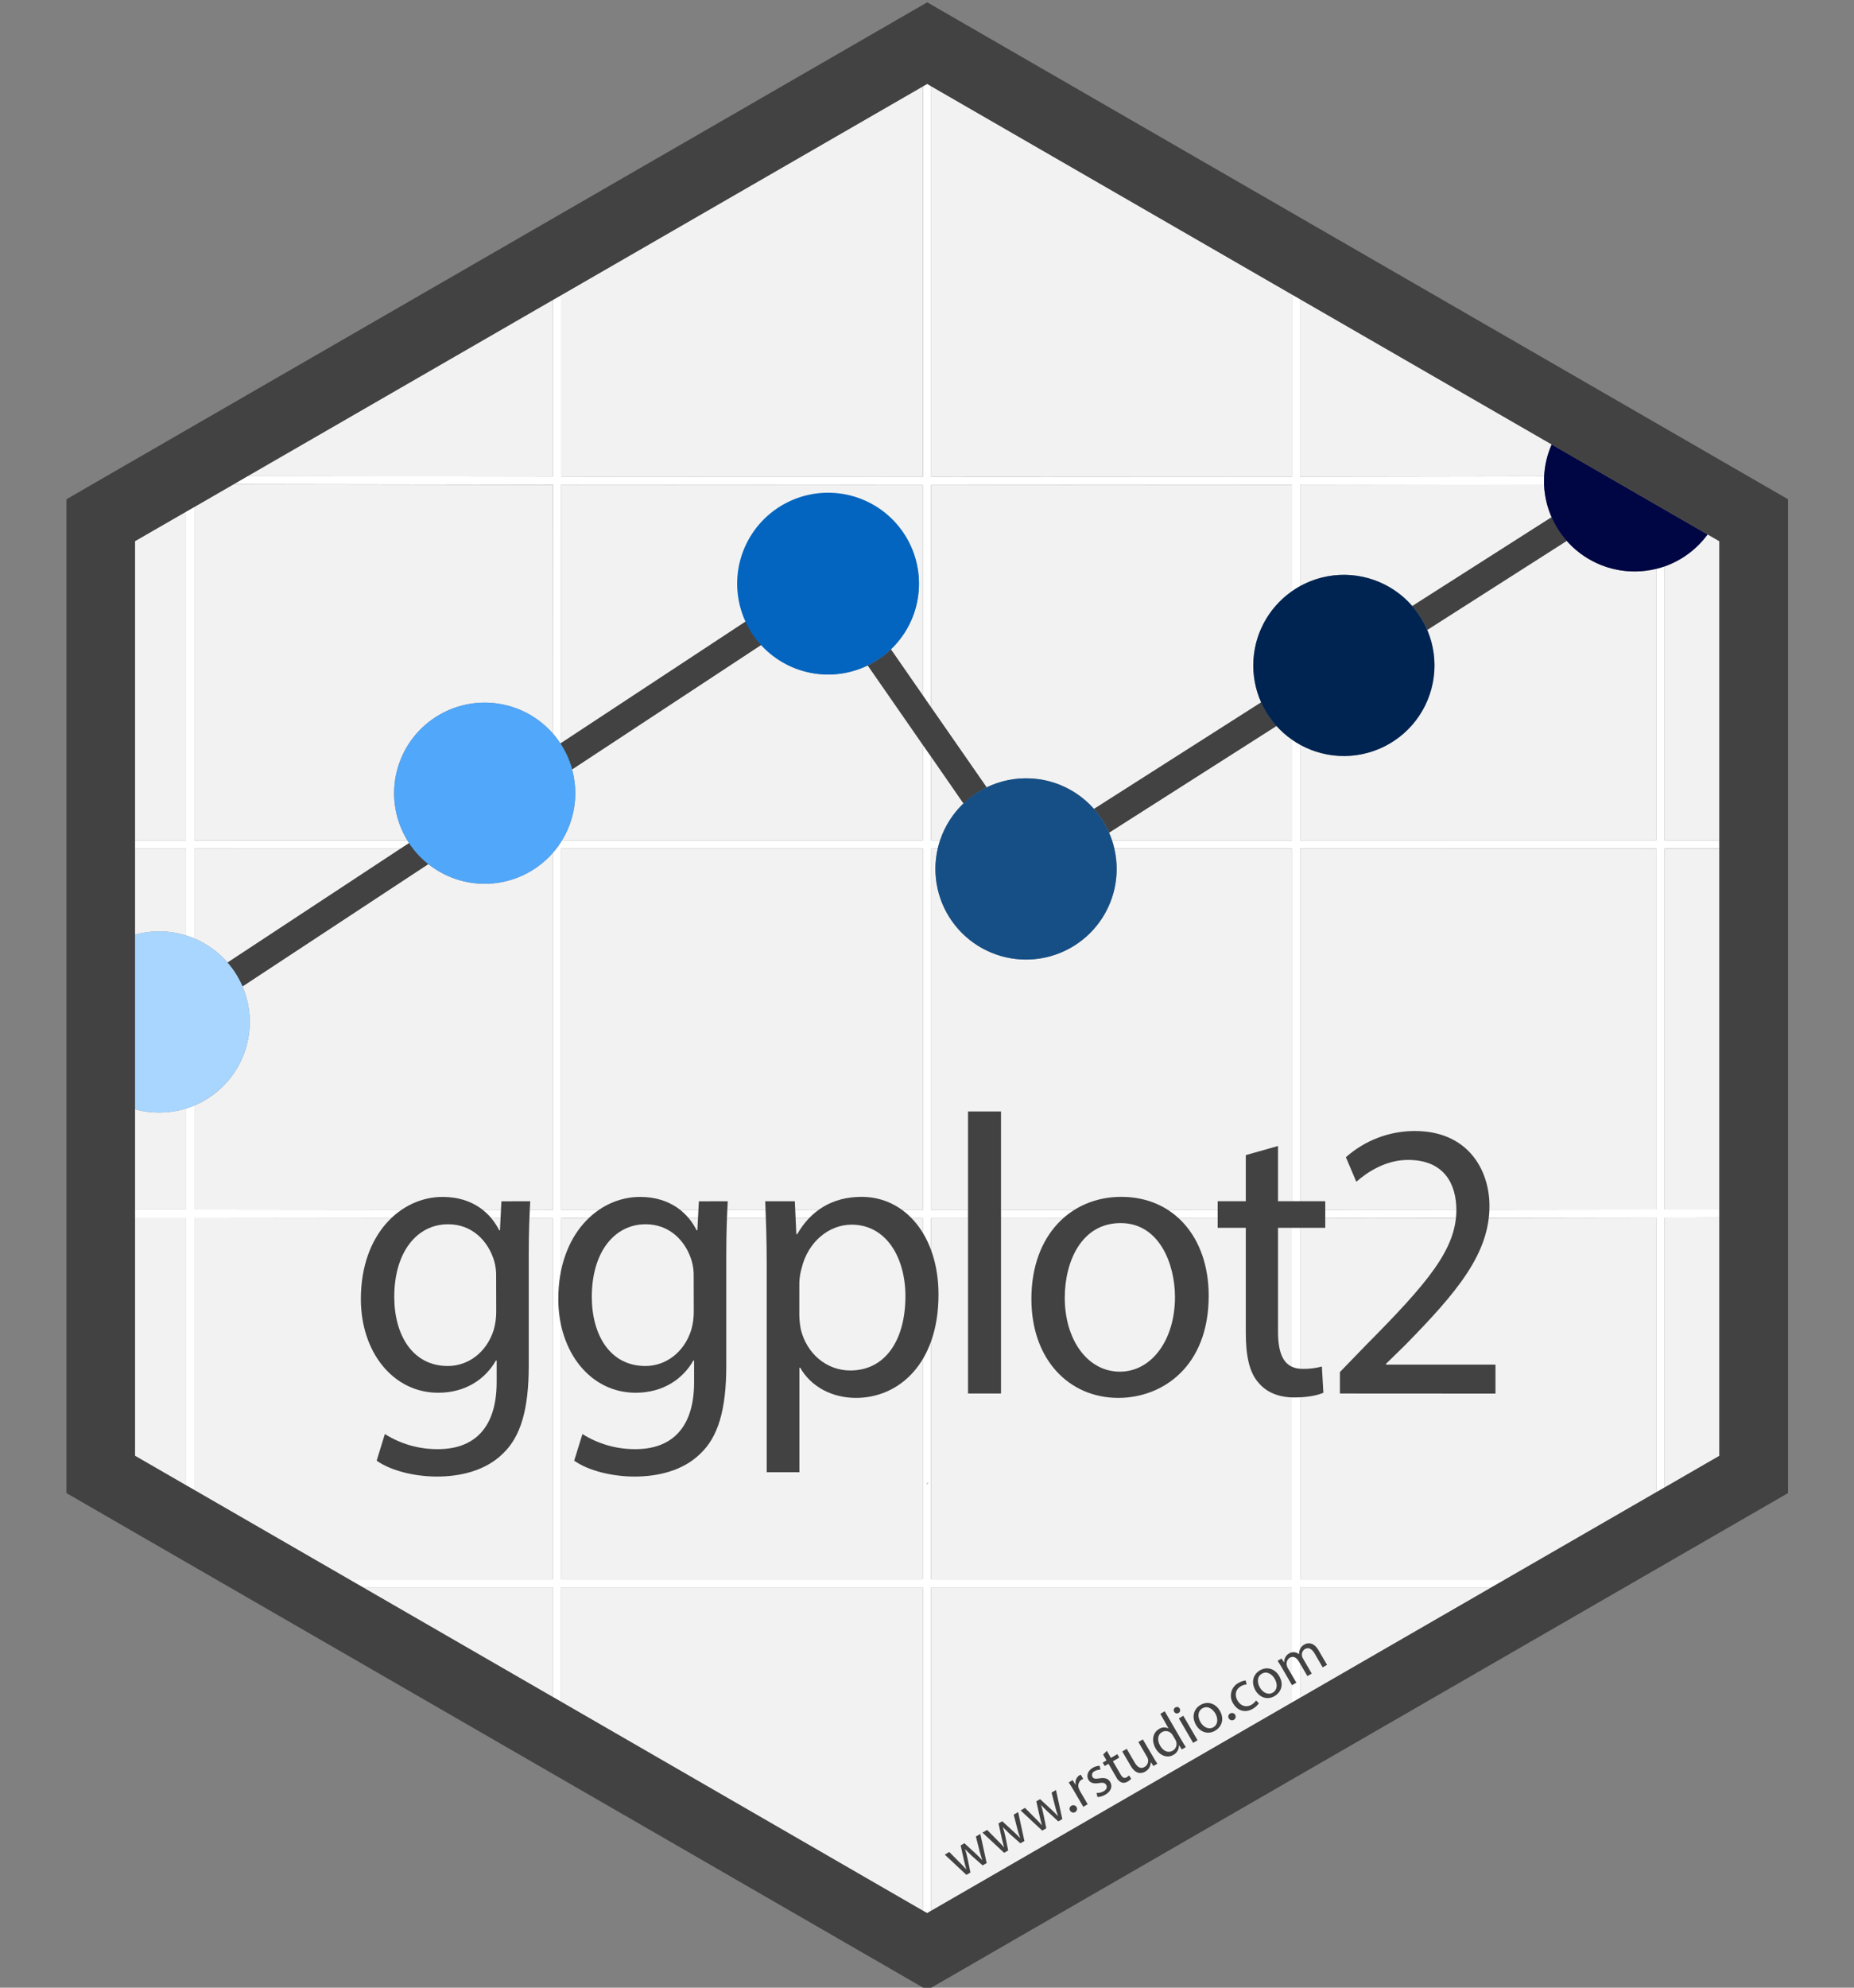 <svg width="84" height="90" viewBox="0 0 84 90" fill="none" xmlns="http://www.w3.org/2000/svg">
<rect x="0" y="0" width="84" height="90" fill="#808080" stroke="none"/>
<g clip-path="url(#clip0)">
<path d="M75.416 25.648V38.052H77.899V24.501L77.368 24.195C76.879 24.865 76.199 25.372 75.416 25.648V25.648Z" fill="#F2F2F2"/>
<path d="M69.964 21.565C69.989 21.067 70.105 20.579 70.306 20.123L58.906 13.547V21.583C62.597 21.578 66.283 21.572 69.964 21.565Z" fill="#F2F2F2"/>
<path d="M70.984 24.492L64.666 28.522C65.001 29.308 65.082 30.178 64.898 31.012C64.714 31.845 64.275 32.601 63.641 33.173C63.006 33.745 62.209 34.105 61.361 34.203C60.512 34.301 59.654 34.132 58.906 33.72V38.048H75.046V25.759C74.317 25.938 73.553 25.915 72.837 25.69C72.121 25.466 71.48 25.049 70.984 24.486V24.492Z" fill="#F2F2F2"/>
<path d="M46.491 43.444C45.873 43.445 45.263 43.306 44.706 43.038C44.15 42.77 43.661 42.38 43.276 41.897C42.891 41.414 42.62 40.85 42.484 40.248C42.347 39.646 42.349 39.02 42.488 38.419H42.183V54.793C47.632 54.793 53.081 54.791 58.53 54.786V38.42H50.489C50.559 38.723 50.595 39.033 50.595 39.344C50.595 40.431 50.163 41.474 49.393 42.243C48.623 43.013 47.579 43.444 46.491 43.444V43.444Z" fill="#F2F2F2"/>
<path d="M18.455 38.05C17.92 37.172 17.735 36.126 17.935 35.118C18.135 34.11 18.706 33.214 19.536 32.607C20.366 32 21.394 31.726 22.416 31.84C23.438 31.954 24.38 32.447 25.055 33.221V21.956C20.219 21.952 15.393 21.944 10.579 21.934L8.805 22.957V38.052L18.455 38.05Z" fill="#F2F2F2"/>
<path d="M58.534 21.582V13.332L42.188 3.9V21.591C47.637 21.591 53.086 21.588 58.534 21.582Z" fill="#F2F2F2"/>
<path d="M25.056 13.577L11.22 21.562C15.82 21.572 20.432 21.579 25.056 21.583V13.577Z" fill="#F2F2F2"/>
<path d="M41.814 21.592V3.911L25.427 13.364V21.582C30.881 21.588 36.344 21.592 41.814 21.592Z" fill="#F2F2F2"/>
<path d="M46.49 35.241C47.072 35.24 47.648 35.363 48.179 35.602C48.71 35.842 49.184 36.192 49.568 36.629L57.145 31.801C56.757 30.932 56.683 29.955 56.937 29.038C57.191 28.12 57.757 27.32 58.537 26.774V21.956C53.091 21.962 47.642 21.966 42.19 21.966V32.032L44.705 35.654C45.261 35.383 45.871 35.242 46.49 35.241Z" fill="#F2F2F2"/>
<path d="M63.988 27.441L70.299 23.419C70.094 22.95 69.979 22.446 69.96 21.935C66.28 21.941 62.596 21.946 58.906 21.951V26.538C59.728 26.084 60.681 25.926 61.606 26.09C62.531 26.254 63.372 26.73 63.988 27.439V27.441Z" fill="#F2F2F2"/>
<path d="M8.805 38.422V42.493C9.383 42.737 9.897 43.11 10.308 43.584L18.157 38.42L8.805 38.422Z" fill="#F2F2F2"/>
<path d="M75.416 54.766H77.899V38.432H75.416V54.766Z" fill="#F2F2F2"/>
<path d="M8.432 23.169L6.117 24.501V38.052H8.432V23.169Z" fill="#F2F2F2"/>
<path d="M33.423 26.439C33.423 25.76 33.592 25.092 33.913 24.495C34.235 23.897 34.7 23.389 35.267 23.015C35.833 22.641 36.484 22.414 37.16 22.353C37.836 22.292 38.517 22.4 39.141 22.667C39.766 22.933 40.314 23.351 40.737 23.881C41.161 24.411 41.446 25.038 41.567 25.706C41.688 26.374 41.642 27.061 41.432 27.706C41.222 28.351 40.855 28.934 40.364 29.403L41.816 31.494V21.964H41.518C36.15 21.964 30.787 21.961 25.429 21.955V33.639L33.793 28.135C33.549 27.602 33.423 27.024 33.423 26.439V26.439Z" fill="#F2F2F2"/>
<path d="M43.655 36.381L42.186 34.26V38.045H42.594C42.806 37.413 43.171 36.841 43.655 36.381V36.381Z" fill="#F2F2F2"/>
<path d="M37.528 30.54C36.956 30.541 36.39 30.422 35.867 30.191C35.344 29.959 34.875 29.621 34.491 29.198L25.92 34.837C26.015 35.188 26.063 35.55 26.064 35.913C26.065 36.667 25.858 37.406 25.464 38.049H41.811V33.73L39.313 30.134C38.756 30.402 38.146 30.541 37.528 30.54V30.54Z" fill="#F2F2F2"/>
<path d="M21.959 40.016C21.032 40.017 20.131 39.703 19.406 39.125L10.986 44.664C11.199 45.161 11.31 45.695 11.315 46.235C11.32 46.776 11.219 47.312 11.016 47.812C10.813 48.313 10.514 48.77 10.134 49.155C9.755 49.54 9.303 49.846 8.805 50.056V54.769C14.21 54.777 19.626 54.783 25.055 54.787V38.609C24.67 39.052 24.195 39.406 23.66 39.649C23.126 39.892 22.546 40.017 21.959 40.016V40.016Z" fill="#F2F2F2"/>
<path d="M57.835 32.869L50.251 37.7C50.301 37.814 50.345 37.929 50.384 38.047H58.533V33.486C58.278 33.308 58.044 33.101 57.835 32.869V32.869Z" fill="#F2F2F2"/>
<path d="M58.906 55.156V71.507H68.213L75.046 67.566V55.139C69.677 55.15 64.297 55.156 58.906 55.156Z" fill="#F2F2F2"/>
<path d="M58.906 76.876L67.57 71.878H58.906V76.876Z" fill="#F2F2F2"/>
<path d="M41.814 54.793V38.419H25.427V54.787C30.885 54.79 36.347 54.792 41.814 54.793Z" fill="#F2F2F2"/>
<path d="M42.186 71.878V86.522L58.534 77.09V71.878H42.186Z" fill="#F2F2F2"/>
<path d="M25.427 71.878V77.057L41.814 86.512V71.878H25.427Z" fill="#F2F2F2"/>
<path d="M41.564 55.163C36.182 55.163 30.804 55.162 25.429 55.158V71.507H41.814V55.163H41.564Z" fill="#F2F2F2"/>
<path d="M75.416 55.137V67.353L77.899 65.92V55.134L75.416 55.137Z" fill="#F2F2F2"/>
<path d="M42.186 71.507H58.533V55.155C53.087 55.16 47.639 55.162 42.186 55.162V71.507Z" fill="#F2F2F2"/>
<path d="M58.906 38.42V54.786C64.295 54.782 69.675 54.776 75.046 54.767V38.424L58.906 38.42Z" fill="#F2F2F2"/>
<path d="M8.432 50.19C7.68 50.424 6.876 50.436 6.117 50.227V54.763H8.432V50.19Z" fill="#F2F2F2"/>
<path d="M6.117 55.135V65.918L8.432 67.253V55.138L6.117 55.135Z" fill="#F2F2F2"/>
<path d="M8.432 42.358V38.424H6.117V42.321C6.876 42.111 7.68 42.124 8.432 42.358Z" fill="#F2F2F2"/>
<path d="M16.449 71.878L25.055 76.843V71.878H16.449Z" fill="#F2F2F2"/>
<path d="M25.055 55.155C19.628 55.151 14.212 55.145 8.805 55.137V67.467L15.805 71.506H25.055V55.155Z" fill="#F2F2F2"/>
<path d="M25.056 33.221C25.177 33.36 25.289 33.507 25.39 33.662L25.427 33.637V21.955C30.783 21.96 36.146 21.963 41.516 21.963H41.815V31.494L42.186 32.029V21.963C47.635 21.963 53.084 21.96 58.533 21.954V26.774C58.653 26.689 58.777 26.611 58.904 26.54V21.955C62.593 21.955 66.278 21.95 69.959 21.939C69.959 21.886 69.959 21.833 69.959 21.78C69.959 21.709 69.959 21.638 69.967 21.568C66.287 21.574 62.601 21.58 58.909 21.585V13.546L58.537 13.334V21.584C53.092 21.59 47.643 21.593 42.19 21.593V3.9L42.013 3.794L41.819 3.906V21.591C36.351 21.591 30.888 21.588 25.432 21.583V13.363L25.06 13.576V21.578C20.439 21.574 15.827 21.567 11.225 21.557L10.588 21.927C15.4 21.937 20.226 21.945 25.064 21.95L25.056 33.221Z" fill="white"/>
<path d="M8.433 42.358C8.559 42.397 8.683 42.443 8.804 42.494V38.423H18.156L18.533 38.175C18.506 38.135 18.48 38.093 18.454 38.052H8.804V22.955L8.433 23.167V38.053H6.117V38.424H8.433V42.358Z" fill="white"/>
<path d="M77.899 55.133V54.762H75.416V38.423H77.899V38.052H75.416V25.648C75.294 25.691 75.171 25.728 75.045 25.755V38.048H58.905V33.719C58.777 33.648 58.653 33.571 58.533 33.487V38.048H50.384C50.425 38.17 50.459 38.293 50.49 38.419H58.535V54.785C53.09 54.79 47.641 54.792 42.188 54.792V38.418H42.487C42.517 38.292 42.551 38.168 42.593 38.047H42.183V34.259L41.812 33.729V38.05H25.465C25.344 38.247 25.208 38.433 25.056 38.607V54.785C19.629 54.781 14.212 54.775 8.806 54.767V50.055C8.685 50.106 8.561 50.151 8.434 50.191V54.766H6.118V55.138H8.434V67.253L8.806 67.465V55.139C14.21 55.147 19.627 55.153 25.056 55.157V71.506H15.804L16.448 71.877H25.055V76.842L25.427 77.054V71.877H41.814V86.515L42.008 86.621L42.185 86.515V71.877H58.532V77.089L58.904 76.877V71.877H67.567L68.211 71.506H58.905V55.154C64.294 55.15 69.674 55.144 75.045 55.135V67.564L75.416 67.352V55.136L77.899 55.133ZM25.427 38.419H41.814V54.792C36.348 54.792 30.885 54.79 25.427 54.786V38.419ZM25.427 71.506V55.154C30.8 55.154 36.178 55.156 41.561 55.16H41.812V71.506H25.427ZM41.956 67.236C41.98 67.205 42.005 67.173 42.028 67.141H42.062C42.024 67.173 41.99 67.205 41.956 67.236ZM58.53 71.506H42.183V55.163C47.632 55.163 53.081 55.161 58.53 55.157V71.506ZM58.901 54.785V38.419H75.041V54.766C69.674 54.775 64.296 54.781 58.905 54.785H58.901Z" fill="white"/>
<path d="M41.957 67.236C41.988 67.205 42.022 67.173 42.056 67.142H42.029C42.009 67.173 41.984 67.205 41.957 67.236Z" fill="#E6B35A"/>
<path d="M18.534 38.173L18.157 38.421L10.308 43.586C10.59 43.907 10.819 44.27 10.986 44.663L19.406 39.124C19.067 38.855 18.773 38.534 18.534 38.173V38.173Z" fill="#424242"/>
<path d="M50.251 37.7L57.835 32.869C57.55 32.551 57.316 32.191 57.142 31.801L49.565 36.628C49.848 36.947 50.079 37.309 50.251 37.7V37.7Z" fill="#424242"/>
<path d="M64.666 28.519L70.984 24.488C70.702 24.169 70.471 23.809 70.298 23.42L63.988 27.441C64.269 27.763 64.497 28.126 64.666 28.519V28.519Z" fill="#424242"/>
<path d="M44.701 35.65L42.186 32.032L41.815 31.496L40.365 29.402C40.056 29.698 39.704 29.943 39.319 30.13L41.815 33.729L42.186 34.259L43.656 36.381C43.964 36.084 44.317 35.838 44.701 35.65V35.65Z" fill="#424242"/>
<path d="M25.921 34.837L34.491 29.198C34.204 28.883 33.968 28.525 33.791 28.138L25.427 33.642L25.39 33.666C25.628 34.026 25.807 34.421 25.921 34.837V34.837Z" fill="#424242"/>
<path d="M25.921 34.837C25.767 34.27 25.492 33.744 25.116 33.292C24.741 32.841 24.272 32.475 23.743 32.22C23.213 31.965 22.635 31.827 22.048 31.814C21.46 31.802 20.877 31.916 20.337 32.148C19.797 32.38 19.314 32.726 18.919 33.161C18.524 33.596 18.228 34.111 18.05 34.67C17.871 35.23 17.815 35.821 17.885 36.404C17.955 36.987 18.15 37.548 18.456 38.05C18.481 38.091 18.508 38.133 18.534 38.173C19.072 38.987 19.882 39.583 20.82 39.854C21.758 40.125 22.761 40.053 23.651 39.652C24.54 39.25 25.258 38.545 25.674 37.662C26.09 36.78 26.177 35.778 25.921 34.837V34.837Z" fill="#51A7F9"/>
<path d="M8.433 50.191C8.559 50.151 8.683 50.106 8.804 50.055C9.303 49.845 9.754 49.538 10.134 49.153C10.513 48.768 10.813 48.312 11.015 47.811C11.218 47.31 11.32 46.774 11.315 46.234C11.31 45.693 11.198 45.159 10.986 44.662C10.818 44.27 10.589 43.906 10.307 43.585C9.897 43.111 9.382 42.737 8.804 42.493C8.683 42.442 8.559 42.397 8.433 42.358C7.68 42.123 6.876 42.111 6.117 42.32V50.227C6.876 50.436 7.68 50.424 8.433 50.191V50.191Z" fill="#A8D6FF"/>
<path d="M41.638 26.438C41.641 25.489 41.316 24.568 40.717 23.832C40.119 23.095 39.284 22.587 38.354 22.395C37.424 22.203 36.456 22.337 35.614 22.776C34.772 23.214 34.108 23.93 33.733 24.802C33.358 25.674 33.297 26.648 33.558 27.561C33.82 28.473 34.389 29.266 35.169 29.808C35.949 30.349 36.892 30.604 37.839 30.53C38.786 30.456 39.678 30.058 40.364 29.402C40.766 29.02 41.086 28.56 41.305 28.051C41.524 27.541 41.637 26.992 41.638 26.438V26.438Z" fill="#0365C0"/>
<path d="M49.565 36.627C49.087 36.087 48.476 35.682 47.792 35.453C47.108 35.224 46.375 35.179 45.669 35.323C44.962 35.467 44.305 35.794 43.765 36.272C43.225 36.751 42.821 37.362 42.593 38.047C42.553 38.167 42.518 38.291 42.487 38.418C42.347 39.019 42.345 39.645 42.481 40.248C42.616 40.85 42.886 41.415 43.271 41.898C43.655 42.382 44.144 42.773 44.701 43.041C45.258 43.31 45.868 43.45 46.486 43.45C47.104 43.45 47.715 43.31 48.271 43.041C48.828 42.773 49.317 42.382 49.701 41.898C50.086 41.415 50.356 40.85 50.492 40.248C50.628 39.645 50.625 39.019 50.485 38.418C50.456 38.291 50.422 38.169 50.379 38.047C50.337 37.925 50.295 37.813 50.245 37.7C50.076 37.309 49.846 36.947 49.565 36.627V36.627Z" fill="#164F86"/>
<path d="M64.991 30.13C64.991 29.417 64.805 28.716 64.451 28.096C64.096 27.477 63.587 26.96 62.972 26.597C62.357 26.235 61.658 26.039 60.944 26.029C60.23 26.019 59.526 26.195 58.901 26.54C58.773 26.611 58.649 26.689 58.529 26.773C57.989 27.151 57.548 27.654 57.244 28.238C56.94 28.822 56.781 29.471 56.781 30.13C56.781 30.789 56.94 31.438 57.244 32.023C57.548 32.607 57.989 33.109 58.529 33.487C58.649 33.571 58.773 33.649 58.901 33.72C59.526 34.065 60.23 34.241 60.944 34.231C61.658 34.221 62.357 34.026 62.972 33.663C63.587 33.301 64.097 32.784 64.451 32.164C64.805 31.545 64.991 30.844 64.991 30.13V30.13Z" fill="#002452"/>
<path d="M69.956 21.778C69.956 21.831 69.956 21.884 69.956 21.937C69.98 22.545 70.139 23.14 70.422 23.679C70.705 24.218 71.104 24.687 71.591 25.053C72.078 25.418 72.64 25.671 73.237 25.793C73.834 25.914 74.45 25.901 75.041 25.755C75.168 25.724 75.291 25.687 75.413 25.649C76.196 25.374 76.877 24.869 77.368 24.2L70.302 20.124C70.1 20.579 69.984 21.068 69.96 21.566C69.96 21.638 69.956 21.707 69.956 21.778Z" fill="#000643"/>
<path d="M77.9 20.811L48.412 3.799L42.01 0.105L35.608 3.799L6.118 20.812L3.01 22.606V67.605L6.118 69.399L35.975 86.623L42.01 90.106L48.044 86.623L77.9 69.4L81.01 67.605V22.606L77.9 20.811ZM75.417 67.353L75.045 67.565L68.213 71.506L67.569 71.878L58.905 76.876L58.534 77.088L42.187 86.519L42.01 86.625L41.816 86.519L25.427 77.057L25.056 76.845L16.449 71.878L15.805 71.506L8.805 67.467L8.434 67.255L6.118 65.918V24.501L8.434 23.165L8.805 22.953L10.579 21.929L11.216 21.559L25.056 13.576L25.427 13.364L41.815 3.911L42.009 3.799L42.186 3.905L58.533 13.336L58.904 13.549L70.305 20.125L77.371 24.201L77.902 24.506V65.918L75.417 67.353Z" fill="#424242"/>
<path d="M24.024 54.391C23.99 55.02 23.956 55.722 23.956 56.782V61.837C23.956 63.835 23.583 65.058 22.789 65.813C21.99 66.605 20.835 66.857 19.799 66.857C18.814 66.857 17.727 66.605 17.065 66.138L17.437 64.932C18.158 65.387 18.995 65.624 19.848 65.616C21.377 65.616 22.502 64.767 22.502 62.576V61.604H22.468C22.009 62.413 21.126 63.062 19.852 63.062C17.814 63.062 16.35 61.227 16.35 58.819C16.35 55.868 18.167 54.195 20.052 54.195C21.479 54.195 22.26 54.987 22.617 55.707H22.651L22.718 54.394L24.024 54.391ZM22.479 57.826C22.487 57.583 22.459 57.341 22.394 57.107C22.122 56.189 21.392 55.433 20.305 55.433C18.878 55.433 17.863 56.706 17.863 58.721C17.863 60.43 18.678 61.851 20.292 61.851C21.209 61.851 22.041 61.24 22.364 60.233C22.445 59.957 22.485 59.671 22.483 59.384L22.479 57.826Z" fill="#424242"/>
<path d="M32.974 54.391C32.94 55.02 32.906 55.722 32.906 56.782V61.837C32.906 63.835 32.533 65.058 31.739 65.813C30.94 66.605 29.785 66.857 28.75 66.857C27.764 66.857 26.677 66.605 26.015 66.138L26.389 64.932C27.108 65.386 27.943 65.623 28.794 65.616C30.323 65.616 31.448 64.767 31.448 62.576V61.604H31.414C30.955 62.413 30.072 63.062 28.798 63.062C26.76 63.062 25.295 61.227 25.295 58.819C25.295 55.868 27.113 54.195 28.998 54.195C30.424 54.195 31.206 54.987 31.562 55.707H31.596L31.664 54.394L32.974 54.391ZM31.429 57.826C31.437 57.583 31.409 57.341 31.344 57.107C31.072 56.189 30.342 55.433 29.255 55.433C27.828 55.433 26.813 56.706 26.813 58.721C26.813 60.43 27.628 61.851 29.242 61.851C30.159 61.851 30.991 61.24 31.314 60.233C31.395 59.957 31.435 59.671 31.433 59.384L31.429 57.826Z" fill="#424242"/>
<path d="M34.738 57.232C34.738 56.117 34.703 55.217 34.669 54.391H36.012L36.08 55.883H36.118C36.73 54.822 37.697 54.192 39.04 54.192C41.027 54.192 42.521 55.973 42.521 58.617C42.521 61.748 40.717 63.295 38.785 63.295C37.697 63.295 36.747 62.791 36.254 61.928H36.219V66.66H34.738V57.232ZM36.215 59.553C36.219 59.771 36.242 59.987 36.284 60.201C36.556 61.298 37.452 62.054 38.526 62.054C40.105 62.054 41.022 60.687 41.022 58.69C41.022 56.945 40.156 55.451 38.581 55.451C37.562 55.451 36.61 56.226 36.322 57.413C36.261 57.623 36.225 57.841 36.216 58.061L36.215 59.553Z" fill="#424242"/>
<path d="M43.859 50.325H45.353V63.097H43.859V50.325Z" fill="#424242"/>
<path d="M54.763 58.672C54.763 61.892 52.657 63.295 50.67 63.295C48.441 63.295 46.73 61.568 46.73 58.816C46.73 55.901 48.535 54.192 50.806 54.192C53.167 54.192 54.763 56.009 54.763 58.672ZM48.242 58.762C48.242 60.671 49.278 62.108 50.738 62.108C52.165 62.108 53.235 60.687 53.235 58.726C53.235 57.25 52.538 55.38 50.772 55.38C49.006 55.38 48.242 57.107 48.242 58.762Z" fill="#424242"/>
<path d="M57.904 51.889V54.39H60.044V55.595H57.904V60.29C57.904 61.369 58.193 61.981 59.025 61.981C59.317 61.986 59.609 61.95 59.891 61.875L59.959 63.063C59.67 63.188 59.216 63.275 58.634 63.275C57.938 63.275 57.378 63.042 57.021 62.609C56.597 62.141 56.444 61.368 56.444 60.342V55.595H55.17V54.39H56.444V52.302L57.904 51.889Z" fill="#424242"/>
<path d="M60.708 63.097V62.126L61.875 60.92C64.695 58.079 65.968 56.572 65.985 54.804C65.985 53.617 65.442 52.52 63.794 52.52C62.792 52.52 61.96 53.06 61.451 53.509L60.979 52.398C61.839 51.632 62.952 51.209 64.104 51.211C66.482 51.211 67.484 52.938 67.484 54.61C67.484 56.769 66.007 58.515 63.68 60.889L62.797 61.752V61.788H67.756V63.101L60.708 63.097Z" fill="#424242"/>
<path d="M43.01 83.856L43.484 84.334C43.59 84.44 43.686 84.537 43.773 84.638H43.779C43.74 84.511 43.707 84.37 43.673 84.23L43.525 83.559L43.694 83.46L44.189 83.914C44.308 84.02 44.408 84.126 44.499 84.219H44.505C44.456 84.085 44.415 83.949 44.381 83.81L44.215 83.157L44.415 83.04L44.704 84.357L44.52 84.463L44.041 84.039C43.935 83.933 43.834 83.846 43.732 83.732H43.726C43.772 83.871 43.81 84.012 43.839 84.156L43.967 84.786L43.785 84.892L42.806 83.976L43.01 83.856Z" fill="#424242"/>
<path d="M44.725 82.858L45.199 83.337C45.305 83.443 45.4 83.539 45.488 83.641H45.494C45.454 83.514 45.422 83.373 45.388 83.233L45.24 82.561L45.409 82.463L45.904 82.918C46.023 83.024 46.123 83.124 46.214 83.222H46.22C46.171 83.088 46.13 82.951 46.095 82.813L45.929 82.165L46.129 82.048L46.414 83.358L46.231 83.464L45.752 83.04C45.646 82.933 45.545 82.847 45.442 82.732H45.437C45.483 82.871 45.521 83.013 45.55 83.156L45.678 83.787L45.494 83.893L44.514 82.979L44.725 82.858Z" fill="#424242"/>
<path d="M46.44 81.859L46.914 82.338C47.02 82.444 47.115 82.54 47.203 82.642H47.209C47.169 82.515 47.137 82.375 47.103 82.234L46.954 81.562L47.124 81.464L47.619 81.919C47.738 82.025 47.837 82.131 47.928 82.223H47.935C47.886 82.089 47.844 81.952 47.81 81.814L47.644 81.165L47.844 81.049L48.131 82.366L47.949 82.472L47.475 82.035C47.369 81.929 47.269 81.842 47.164 81.728C47.211 81.867 47.248 82.008 47.277 82.152L47.405 82.783L47.222 82.889L46.241 81.975L46.44 81.859Z" fill="#424242"/>
<path d="M48.486 81.99C48.474 81.972 48.465 81.951 48.462 81.93C48.458 81.909 48.458 81.886 48.463 81.865C48.468 81.844 48.477 81.824 48.49 81.807C48.504 81.79 48.52 81.775 48.539 81.765C48.567 81.746 48.6 81.737 48.633 81.737C48.667 81.738 48.7 81.749 48.727 81.768C48.755 81.787 48.776 81.814 48.788 81.845C48.799 81.877 48.802 81.911 48.794 81.943C48.786 81.976 48.769 82.005 48.744 82.028C48.72 82.051 48.689 82.066 48.656 82.071C48.622 82.076 48.589 82.07 48.558 82.056C48.528 82.042 48.503 82.018 48.486 81.99V81.99Z" fill="#424242"/>
<path d="M48.634 81.047C48.557 80.916 48.49 80.806 48.421 80.707L48.598 80.6L48.731 80.812L48.74 80.807C48.719 80.728 48.724 80.644 48.754 80.568C48.784 80.492 48.837 80.427 48.906 80.383C48.925 80.372 48.946 80.363 48.967 80.356L49.078 80.547C49.053 80.555 49.028 80.567 49.005 80.58C48.938 80.623 48.889 80.689 48.866 80.766C48.844 80.842 48.851 80.924 48.885 80.996C48.898 81.031 48.913 81.064 48.931 81.096L49.28 81.694L49.081 81.811L48.634 81.047Z" fill="#424242"/>
<path d="M49.681 81.183C49.792 81.188 49.902 81.162 50 81.109C50.146 81.023 50.173 80.91 50.118 80.819C50.064 80.727 49.975 80.703 49.794 80.735C49.553 80.779 49.395 80.724 49.317 80.592C49.211 80.412 49.273 80.182 49.51 80.043C49.605 79.987 49.713 79.957 49.823 79.953L49.858 80.129C49.766 80.127 49.674 80.151 49.594 80.197C49.57 80.207 49.548 80.222 49.53 80.24C49.512 80.259 49.498 80.281 49.488 80.306C49.479 80.33 49.475 80.356 49.477 80.382C49.478 80.408 49.485 80.434 49.497 80.457C49.55 80.548 49.641 80.55 49.815 80.522C50.05 80.484 50.204 80.522 50.301 80.687C50.414 80.881 50.343 81.111 50.079 81.261C49.972 81.326 49.849 81.363 49.724 81.367L49.681 81.183Z" fill="#424242"/>
<path d="M50.148 79.276L50.333 79.595L50.622 79.427L50.711 79.581L50.423 79.748L50.772 80.347C50.851 80.483 50.936 80.54 51.048 80.474C51.086 80.451 51.122 80.424 51.154 80.392L51.252 80.537C51.206 80.591 51.151 80.636 51.088 80.669C51.049 80.695 51.005 80.712 50.959 80.719C50.913 80.727 50.866 80.724 50.821 80.712C50.711 80.664 50.623 80.577 50.575 80.468L50.223 79.863L50.051 79.964L49.961 79.81L50.133 79.71L49.981 79.445L50.148 79.276Z" fill="#424242"/>
<path d="M52.252 79.561C52.319 79.675 52.38 79.773 52.437 79.858L52.259 79.964L52.142 79.79H52.137C52.138 79.876 52.115 79.961 52.072 80.036C52.029 80.111 51.966 80.172 51.89 80.214C51.716 80.32 51.452 80.341 51.225 79.951L50.847 79.303L51.049 79.185L51.403 79.795C51.525 80.007 51.673 80.113 51.856 80.007C51.894 79.986 51.927 79.957 51.954 79.922C51.98 79.888 51.999 79.848 52.01 79.806C52.021 79.764 52.023 79.72 52.017 79.677C52.011 79.634 51.996 79.593 51.973 79.555L51.577 78.876L51.779 78.758L52.252 79.561Z" fill="#424242"/>
<path d="M52.77 77.484L53.551 78.825C53.608 78.924 53.676 79.037 53.727 79.106L53.545 79.212L53.42 79.021H53.415C53.419 79.111 53.397 79.199 53.353 79.276C53.309 79.354 53.243 79.417 53.164 79.459C52.896 79.615 52.557 79.509 52.361 79.172C52.149 78.805 52.241 78.444 52.512 78.287C52.575 78.245 52.649 78.22 52.725 78.215C52.801 78.211 52.877 78.227 52.945 78.262L52.571 77.602L52.77 77.484ZM53.133 78.572C53.116 78.543 53.097 78.516 53.074 78.492C53.021 78.435 52.95 78.397 52.873 78.385C52.796 78.374 52.717 78.388 52.65 78.427C52.438 78.549 52.425 78.805 52.567 79.05C52.699 79.274 52.916 79.396 53.134 79.268C53.203 79.228 53.257 79.165 53.285 79.09C53.313 79.015 53.315 78.932 53.29 78.856C53.279 78.824 53.265 78.793 53.248 78.764L53.133 78.572Z" fill="#424242"/>
<path d="M53.45 77.365C53.469 77.398 53.474 77.438 53.465 77.475C53.455 77.512 53.431 77.543 53.397 77.563C53.364 77.582 53.325 77.587 53.288 77.577C53.25 77.567 53.219 77.543 53.199 77.51C53.189 77.494 53.183 77.475 53.18 77.456C53.177 77.437 53.178 77.418 53.183 77.399C53.188 77.38 53.197 77.363 53.209 77.348C53.221 77.332 53.236 77.32 53.252 77.311C53.269 77.3 53.287 77.293 53.306 77.291C53.325 77.288 53.345 77.289 53.363 77.294C53.382 77.299 53.399 77.308 53.414 77.32C53.429 77.332 53.441 77.348 53.45 77.365V77.365ZM54.057 78.915L53.411 77.806L53.612 77.688L54.258 78.797L54.057 78.915Z" fill="#424242"/>
<path d="M55.265 77.456C55.504 77.865 55.323 78.21 55.053 78.366C54.752 78.541 54.393 78.455 54.188 78.105C53.975 77.733 54.088 77.374 54.395 77.196C54.701 77.017 55.068 77.116 55.265 77.456ZM54.392 77.978C54.533 78.221 54.779 78.323 54.976 78.209C55.174 78.094 55.208 77.832 55.062 77.582C54.956 77.394 54.721 77.21 54.482 77.35C54.243 77.488 54.269 77.768 54.392 77.978Z" fill="#424242"/>
<path d="M55.676 77.813C55.664 77.795 55.656 77.775 55.652 77.753C55.648 77.732 55.649 77.71 55.654 77.689C55.659 77.668 55.668 77.648 55.681 77.63C55.694 77.613 55.711 77.599 55.73 77.588C55.757 77.57 55.79 77.561 55.823 77.562C55.856 77.562 55.889 77.573 55.916 77.592C55.943 77.611 55.964 77.638 55.976 77.669C55.987 77.7 55.99 77.734 55.982 77.766C55.974 77.799 55.957 77.828 55.933 77.85C55.908 77.873 55.878 77.888 55.845 77.893C55.812 77.898 55.779 77.893 55.748 77.879C55.718 77.864 55.693 77.841 55.676 77.813V77.813Z" fill="#424242"/>
<path d="M57.035 77.125C56.961 77.229 56.865 77.314 56.754 77.376C56.419 77.57 56.069 77.47 55.871 77.13C55.822 77.054 55.789 76.967 55.775 76.877C55.761 76.787 55.766 76.695 55.79 76.606C55.813 76.518 55.855 76.436 55.913 76.365C55.971 76.294 56.043 76.236 56.124 76.195C56.22 76.138 56.327 76.102 56.437 76.089L56.483 76.271C56.389 76.275 56.297 76.304 56.218 76.354C55.964 76.502 55.935 76.77 56.07 77.002C56.22 77.259 56.477 77.32 56.697 77.192C56.782 77.142 56.854 77.075 56.91 76.994L57.035 77.125Z" fill="#424242"/>
<path d="M57.957 75.889C58.196 76.298 58.016 76.643 57.745 76.799C57.444 76.974 57.085 76.888 56.881 76.538C56.669 76.166 56.78 75.808 57.088 75.629C57.396 75.45 57.76 75.549 57.957 75.889ZM57.084 76.413C57.225 76.656 57.472 76.757 57.668 76.642C57.865 76.526 57.901 76.265 57.755 76.016C57.649 75.827 57.413 75.644 57.174 75.782C56.935 75.921 56.961 76.201 57.084 76.413V76.413Z" fill="#424242"/>
<path d="M58.069 75.496C58.003 75.382 57.945 75.289 57.885 75.201L58.062 75.095L58.175 75.269H58.182C58.178 75.187 58.198 75.105 58.238 75.033C58.279 74.961 58.339 74.902 58.411 74.863C58.48 74.822 58.56 74.804 58.639 74.811C58.719 74.818 58.794 74.85 58.855 74.902C58.853 74.83 58.867 74.757 58.895 74.69C58.933 74.591 59.005 74.51 59.099 74.46C59.245 74.375 59.523 74.344 59.744 74.729L60.124 75.382L59.927 75.497L59.562 74.869C59.437 74.657 59.285 74.573 59.122 74.668C59.07 74.701 59.03 74.749 59.006 74.806C58.983 74.863 58.977 74.926 58.991 74.986C58.999 75.023 59.014 75.059 59.033 75.092L59.432 75.777L59.235 75.892L58.847 75.228C58.741 75.052 58.593 74.968 58.439 75.058C58.381 75.095 58.336 75.15 58.312 75.214C58.287 75.278 58.284 75.349 58.303 75.415C58.311 75.452 58.325 75.488 58.344 75.521L58.734 76.189L58.538 76.303L58.069 75.496Z" fill="#424242"/>
</g>
<defs>
<clipPath id="clip0">
<rect width="84" height="90" fill="white"/>
</clipPath>
</defs>
</svg>
